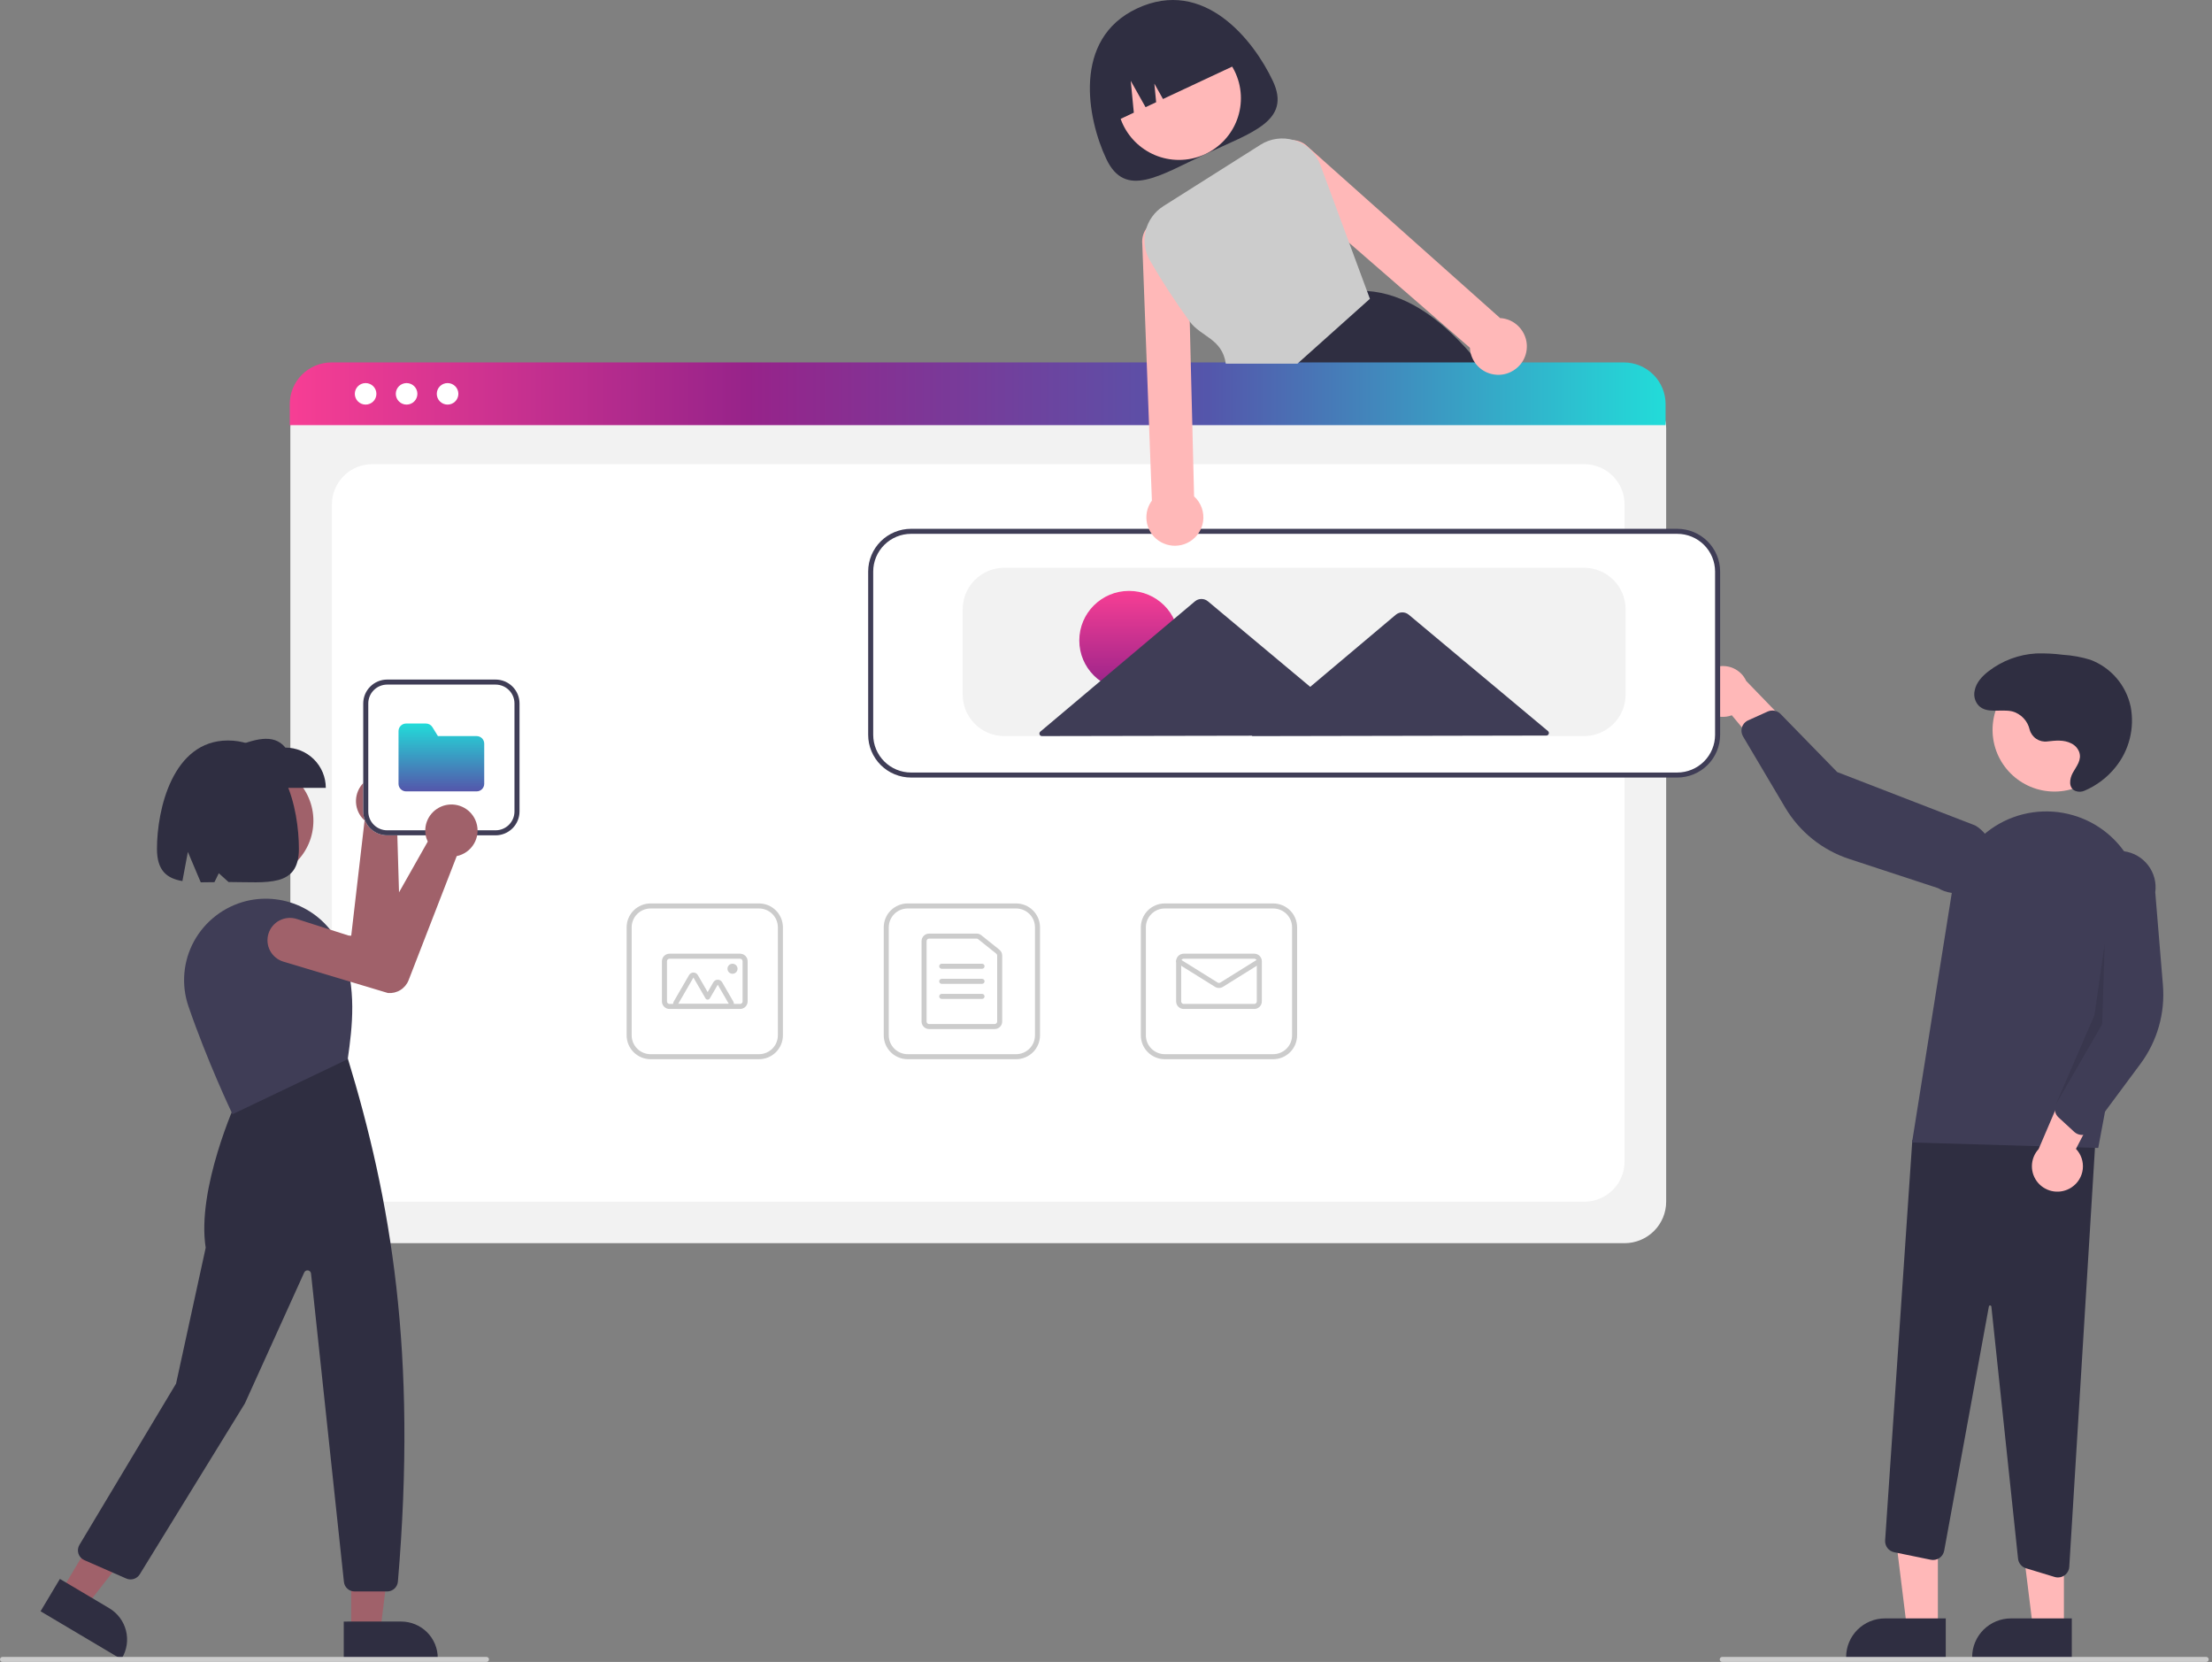 <svg width="213" height="160" viewBox="0 0 213 160" fill="none" xmlns="http://www.w3.org/2000/svg">
<rect x="0" y="0" width="213" height="160" fill="#808080" stroke="none"/>
<g clip-path="url(#clip0_2049_4426)">
<path d="M122.563 7.787C124.387 11.656 120.521 12.752 116.093 14.826C111.665 16.9 108.351 19.166 106.527 15.297C104.702 11.428 103.222 3.749 109.487 0.815C115.967 -2.22 120.738 3.918 122.563 7.787Z" fill="#2F2E41"/>
<path d="M113.529 15.396C116.821 15.396 119.49 12.736 119.49 9.455C119.49 6.174 116.821 3.514 113.529 3.514C110.236 3.514 107.567 6.174 107.567 9.455C107.567 12.736 110.236 15.396 113.529 15.396Z" fill="#FFB8B8"/>
<path d="M143.061 35.802C142.855 35.533 142.649 35.27 142.44 35.013C142.17 34.679 141.899 34.356 141.627 34.043C138.537 30.49 135.251 28.253 131.632 28.013H131.627L131.574 28.008L124.363 35.013L121.911 37.393L121.965 37.524L123.287 40.806H146.464C145.42 39.079 144.284 37.409 143.061 35.802Z" fill="#2F2E41"/>
<path d="M107.045 11.847L109.179 10.847L108.882 7.779L110.309 10.318L111.329 9.841L111.156 8.051L111.988 9.532L119.567 5.983C118.855 4.473 117.57 3.307 115.996 2.742C114.422 2.176 112.686 2.256 111.171 2.966L110.073 3.48C108.558 4.189 107.388 5.469 106.821 7.038C106.253 8.608 106.334 10.337 107.045 11.847Z" fill="#2F2E41"/>
<path d="M156.436 119.685H31.963C30.901 119.683 29.883 119.263 29.132 118.514C28.381 117.766 27.959 116.752 27.958 115.694V41.156C27.959 40.381 28.268 39.638 28.818 39.089C29.368 38.541 30.114 38.233 30.892 38.232H157.456C158.247 38.233 159.006 38.547 159.565 39.104C160.125 39.662 160.439 40.418 160.44 41.206V115.694C160.439 116.752 160.017 117.766 159.266 118.514C158.515 119.263 157.497 119.683 156.436 119.685Z" fill="#F2F2F2"/>
<path d="M35.845 115.693H152.551C153.581 115.693 154.569 115.285 155.297 114.56C156.026 113.834 156.435 112.849 156.435 111.823V48.559C156.435 47.532 156.026 46.548 155.297 45.822C154.569 45.096 153.581 44.688 152.551 44.688H35.845C34.815 44.688 33.828 45.096 33.099 45.822C32.371 46.548 31.962 47.532 31.962 48.559V111.823C31.962 112.849 32.371 113.834 33.099 114.56C33.828 115.285 34.815 115.693 35.845 115.693Z" fill="white"/>
<path d="M160.384 40.928H27.901V38.896C27.903 37.834 28.327 36.816 29.081 36.066C29.834 35.315 30.855 34.894 31.921 34.893H156.365C157.43 34.893 158.452 35.315 159.205 36.066C159.959 36.816 160.383 37.834 160.384 38.896V40.928Z" fill="url(#paint0_linear_2049_4426)"/>
<path d="M35.206 38.952C35.78 38.952 36.245 38.488 36.245 37.916C36.245 37.344 35.78 36.88 35.206 36.88C34.632 36.88 34.166 37.344 34.166 37.916C34.166 38.488 34.632 38.952 35.206 38.952Z" fill="white"/>
<path d="M39.152 38.952C39.726 38.952 40.192 38.488 40.192 37.916C40.192 37.344 39.726 36.88 39.152 36.88C38.578 36.88 38.112 37.344 38.112 37.916C38.112 38.488 38.578 38.952 39.152 38.952Z" fill="white"/>
<path d="M43.098 38.952C43.672 38.952 44.138 38.488 44.138 37.916C44.138 37.344 43.672 36.88 43.098 36.88C42.524 36.88 42.059 37.344 42.059 37.916C42.059 38.488 42.524 38.952 43.098 38.952Z" fill="white"/>
<path d="M97.84 101.973H87.403C86.792 101.973 86.206 101.73 85.774 101.3C85.341 100.869 85.098 100.285 85.098 99.675V89.275C85.098 88.665 85.341 88.081 85.774 87.65C86.206 87.22 86.792 86.977 87.403 86.977H97.84C98.451 86.977 99.037 87.22 99.47 87.65C99.902 88.081 100.145 88.665 100.146 89.275V99.675C100.145 100.285 99.902 100.869 99.47 101.3C99.037 101.73 98.451 101.973 97.84 101.973ZM87.403 87.46C86.921 87.461 86.458 87.652 86.117 87.992C85.776 88.332 85.584 88.793 85.583 89.275V99.675C85.584 100.156 85.776 100.618 86.117 100.958C86.458 101.298 86.921 101.489 87.403 101.49H97.84C98.323 101.489 98.785 101.298 99.127 100.958C99.468 100.618 99.66 100.156 99.66 99.675V89.275C99.66 88.793 99.468 88.332 99.127 87.992C98.785 87.652 98.323 87.461 97.84 87.46H87.403Z" fill="#CCCCCC"/>
<path d="M95.777 99.071H89.466C89.273 99.071 89.088 98.994 88.952 98.858C88.815 98.722 88.739 98.538 88.738 98.345V90.605C88.739 90.413 88.815 90.228 88.952 90.092C89.088 89.956 89.273 89.88 89.466 89.879H94.039C94.205 89.879 94.366 89.936 94.495 90.039L96.233 91.431C96.318 91.499 96.387 91.585 96.434 91.683C96.481 91.781 96.505 91.888 96.505 91.997V98.345C96.505 98.538 96.428 98.722 96.292 98.858C96.155 98.994 95.97 99.071 95.777 99.071ZM89.466 90.363C89.402 90.363 89.34 90.389 89.295 90.434C89.249 90.479 89.224 90.541 89.224 90.605V98.345C89.224 98.409 89.249 98.471 89.295 98.516C89.34 98.562 89.402 98.587 89.466 98.587H95.777C95.841 98.587 95.903 98.562 95.948 98.516C95.994 98.471 96.02 98.409 96.02 98.345V91.997C96.02 91.961 96.012 91.925 95.996 91.892C95.98 91.86 95.957 91.831 95.929 91.808L94.191 90.416C94.148 90.382 94.094 90.363 94.039 90.363H89.466Z" fill="#CCCCCC"/>
<path d="M94.564 93.266H90.68C90.616 93.266 90.554 93.24 90.509 93.195C90.463 93.149 90.438 93.088 90.438 93.024C90.438 92.96 90.463 92.898 90.509 92.853C90.554 92.807 90.616 92.782 90.68 92.782H94.564C94.628 92.782 94.69 92.807 94.735 92.853C94.781 92.898 94.806 92.96 94.806 93.024C94.806 93.088 94.781 93.149 94.735 93.195C94.69 93.24 94.628 93.266 94.564 93.266Z" fill="#CCCCCC"/>
<path d="M94.564 94.717H90.68C90.616 94.717 90.554 94.691 90.509 94.646C90.463 94.6 90.438 94.539 90.438 94.475C90.438 94.411 90.463 94.349 90.509 94.304C90.554 94.258 90.616 94.233 90.68 94.233H94.564C94.628 94.233 94.69 94.258 94.735 94.304C94.781 94.349 94.806 94.411 94.806 94.475C94.806 94.539 94.781 94.6 94.735 94.646C94.69 94.691 94.628 94.717 94.564 94.717Z" fill="#CCCCCC"/>
<path d="M94.564 96.168H90.68C90.616 96.168 90.554 96.143 90.509 96.097C90.463 96.052 90.438 95.991 90.438 95.927C90.438 95.862 90.463 95.801 90.509 95.755C90.554 95.71 90.616 95.685 90.68 95.685H94.564C94.628 95.685 94.69 95.71 94.735 95.755C94.781 95.801 94.806 95.862 94.806 95.927C94.806 95.991 94.781 96.052 94.735 96.097C94.69 96.143 94.628 96.168 94.564 96.168Z" fill="#CCCCCC"/>
<path d="M122.597 101.973H112.16C111.549 101.973 110.963 101.73 110.531 101.3C110.098 100.869 109.855 100.285 109.854 99.675V89.275C109.855 88.665 110.098 88.081 110.531 87.65C110.963 87.22 111.549 86.977 112.16 86.977H122.597C123.208 86.977 123.794 87.22 124.227 87.65C124.659 88.081 124.902 88.665 124.903 89.275V99.675C124.902 100.285 124.659 100.869 124.227 101.3C123.794 101.73 123.208 101.973 122.597 101.973ZM112.16 87.46C111.678 87.461 111.215 87.652 110.874 87.992C110.532 88.332 110.34 88.793 110.34 89.275V99.675C110.34 100.156 110.532 100.618 110.874 100.958C111.215 101.298 111.678 101.489 112.16 101.49H122.597C123.08 101.489 123.542 101.298 123.884 100.958C124.225 100.618 124.417 100.156 124.417 99.675V89.275C124.417 88.793 124.225 88.332 123.884 87.992C123.542 87.652 123.08 87.461 122.597 87.46H112.16Z" fill="#CCCCCC"/>
<path d="M120.777 97.136H113.981C113.788 97.136 113.603 97.059 113.466 96.923C113.33 96.787 113.253 96.603 113.253 96.41V92.54C113.253 92.348 113.33 92.163 113.466 92.027C113.603 91.891 113.788 91.815 113.981 91.814H120.777C120.97 91.815 121.155 91.891 121.292 92.027C121.428 92.163 121.505 92.348 121.505 92.54V96.41C121.505 96.603 121.428 96.787 121.292 96.923C121.155 97.059 120.97 97.136 120.777 97.136ZM113.981 92.298C113.917 92.298 113.855 92.324 113.81 92.369C113.764 92.415 113.738 92.476 113.738 92.54V96.41C113.738 96.474 113.764 96.536 113.81 96.581C113.855 96.627 113.917 96.652 113.981 96.652H120.777C120.841 96.652 120.903 96.627 120.949 96.581C120.994 96.536 121.02 96.474 121.02 96.41V92.54C121.02 92.476 120.994 92.415 120.949 92.369C120.903 92.324 120.841 92.298 120.777 92.298H113.981Z" fill="#CCCCCC"/>
<path d="M117.379 95.113C117.242 95.113 117.109 95.076 116.993 95.004L113.367 92.745C113.312 92.711 113.273 92.657 113.259 92.594C113.245 92.532 113.256 92.466 113.29 92.412C113.324 92.358 113.378 92.319 113.441 92.305C113.504 92.29 113.569 92.301 113.624 92.335L117.25 94.594C117.289 94.617 117.333 94.63 117.379 94.63C117.424 94.63 117.469 94.617 117.507 94.594L121.133 92.335C121.188 92.301 121.254 92.29 121.317 92.305C121.379 92.319 121.433 92.358 121.468 92.412C121.502 92.466 121.513 92.532 121.498 92.594C121.484 92.657 121.445 92.711 121.391 92.745L117.765 95.004C117.649 95.076 117.515 95.114 117.379 95.113Z" fill="#CCCCCC"/>
<path d="M73.083 101.973H62.647C62.035 101.973 61.449 101.73 61.017 101.3C60.585 100.869 60.342 100.285 60.341 99.675V89.275C60.342 88.665 60.585 88.081 61.017 87.65C61.449 87.22 62.035 86.977 62.647 86.977H73.083C73.695 86.977 74.281 87.22 74.713 87.65C75.145 88.081 75.388 88.665 75.389 89.275V99.675C75.388 100.285 75.145 100.869 74.713 101.3C74.281 101.73 73.695 101.973 73.083 101.973ZM62.647 87.46C62.164 87.461 61.701 87.652 61.36 87.992C61.019 88.332 60.827 88.793 60.826 89.275V99.675C60.827 100.156 61.019 100.618 61.36 100.958C61.701 101.298 62.164 101.489 62.647 101.49H73.083C73.566 101.489 74.029 101.298 74.37 100.958C74.711 100.618 74.903 100.156 74.904 99.675V89.275C74.903 88.793 74.711 88.332 74.37 87.992C74.029 87.652 73.566 87.461 73.083 87.46H62.647Z" fill="#CCCCCC"/>
<path d="M71.263 97.136H64.467C64.274 97.136 64.089 97.059 63.953 96.923C63.816 96.787 63.739 96.603 63.739 96.41V92.54C63.739 92.348 63.816 92.163 63.953 92.027C64.089 91.891 64.274 91.815 64.467 91.814H71.263C71.456 91.815 71.641 91.891 71.778 92.027C71.915 92.163 71.991 92.348 71.992 92.54V96.41C71.991 96.603 71.915 96.787 71.778 96.923C71.641 97.059 71.456 97.136 71.263 97.136ZM64.467 92.298C64.403 92.298 64.341 92.324 64.296 92.369C64.25 92.415 64.225 92.476 64.225 92.54V96.41C64.225 96.474 64.25 96.536 64.296 96.581C64.341 96.627 64.403 96.652 64.467 96.652H71.263C71.328 96.652 71.389 96.627 71.435 96.581C71.48 96.536 71.506 96.474 71.506 96.41V92.54C71.506 92.476 71.48 92.415 71.435 92.369C71.389 92.324 71.328 92.298 71.263 92.298H64.467Z" fill="#CCCCCC"/>
<path d="M70.186 97.136H65.302C65.217 97.136 65.133 97.113 65.059 97.071C64.985 97.028 64.924 96.967 64.881 96.894C64.839 96.82 64.816 96.737 64.816 96.652C64.816 96.567 64.839 96.484 64.882 96.41L66.353 93.87C66.395 93.797 66.457 93.736 66.53 93.693C66.604 93.651 66.688 93.628 66.773 93.628C66.858 93.628 66.942 93.651 67.016 93.693C67.09 93.736 67.151 93.797 67.194 93.87L68.144 95.511L68.694 94.56C68.737 94.487 68.798 94.426 68.872 94.383C68.946 94.341 69.029 94.318 69.115 94.318C69.2 94.318 69.284 94.341 69.357 94.383C69.431 94.426 69.493 94.487 69.535 94.56L70.607 96.41C70.649 96.484 70.672 96.567 70.672 96.652C70.672 96.737 70.649 96.82 70.607 96.894C70.564 96.967 70.503 97.028 70.429 97.071C70.355 97.113 70.272 97.136 70.186 97.136ZM70.186 96.652L69.115 94.802L68.354 96.115C68.333 96.152 68.302 96.183 68.265 96.204C68.228 96.225 68.186 96.236 68.144 96.236C68.101 96.236 68.059 96.225 68.022 96.204C67.986 96.183 67.955 96.152 67.934 96.115L66.773 94.112L65.302 96.652H70.186Z" fill="#CCCCCC"/>
<path d="M70.535 93.749C70.803 93.749 71.021 93.533 71.021 93.266C71.021 92.998 70.803 92.782 70.535 92.782C70.267 92.782 70.05 92.998 70.05 93.266C70.05 93.533 70.267 93.749 70.535 93.749Z" fill="#CCCCCC"/>
<path d="M186.604 156.777L183.628 156.777L182.213 145.339L186.605 145.339L186.604 156.777Z" fill="#FFB8B8"/>
<path d="M187.363 159.652L177.769 159.652V159.531C177.769 159.042 177.865 158.558 178.053 158.107C178.24 157.655 178.516 157.245 178.862 156.899C179.209 156.554 179.621 156.279 180.074 156.092C180.527 155.905 181.013 155.809 181.503 155.809H181.503L187.363 155.809L187.363 159.652Z" fill="#2F2E41"/>
<path d="M198.74 156.777L195.764 156.777L194.349 145.339L198.74 145.339L198.74 156.777Z" fill="#FFB8B8"/>
<path d="M199.499 159.652L189.904 159.652V159.531C189.904 159.042 190.001 158.558 190.189 158.107C190.376 157.655 190.651 157.245 190.998 156.899C191.345 156.554 191.757 156.279 192.21 156.092C192.663 155.905 193.148 155.809 193.639 155.809H193.639L199.499 155.809L199.499 159.652Z" fill="#2F2E41"/>
<path d="M197.848 151.819L195.092 150.983C194.887 150.921 194.704 150.8 194.568 150.635C194.431 150.47 194.346 150.269 194.324 150.056L191.755 125.789C191.753 125.76 191.74 125.732 191.718 125.712C191.696 125.692 191.668 125.681 191.638 125.681C191.609 125.678 191.58 125.687 191.556 125.705C191.533 125.724 191.518 125.75 191.515 125.78L187.211 149.291C187.185 149.433 187.13 149.569 187.051 149.691C186.971 149.812 186.868 149.916 186.747 149.998C186.627 150.079 186.491 150.135 186.348 150.163C186.206 150.191 186.059 150.191 185.916 150.161L182.394 149.438C182.136 149.384 181.906 149.24 181.746 149.03C181.586 148.821 181.508 148.561 181.525 148.299L184.143 109.763L201.894 107.854L199.256 150.844C199.239 151.12 199.117 151.38 198.915 151.57C198.713 151.76 198.446 151.866 198.168 151.866C198.06 151.866 197.952 151.85 197.848 151.819Z" fill="#2F2E41"/>
<path d="M197.831 76.205C201.124 76.205 203.793 73.545 203.793 70.264C203.793 66.983 201.124 64.323 197.831 64.323C194.539 64.323 191.87 66.983 191.87 70.264C191.87 73.545 194.539 76.205 197.831 76.205Z" fill="#FFB8B8"/>
<path d="M184.115 109.99L187.964 85.837C188.169 84.553 188.646 83.327 189.363 82.241C190.08 81.155 191.021 80.233 192.123 79.537C193.225 78.842 194.464 78.388 195.756 78.207C197.048 78.025 198.363 78.12 199.616 78.484C201.805 79.115 203.68 80.537 204.874 82.472C206.068 84.407 206.495 86.716 206.072 88.949L202.045 110.518L184.115 109.99Z" fill="#3F3D56"/>
<path d="M199.476 114.311C199.774 114.115 200.025 113.857 200.212 113.553C200.398 113.25 200.516 112.91 200.557 112.557C200.597 112.204 200.559 111.846 200.446 111.509C200.333 111.171 200.146 110.863 199.901 110.605L203.88 102.925L199.398 103.402L196.306 110.622C195.899 111.062 195.669 111.636 195.658 112.235C195.647 112.833 195.857 113.415 196.247 113.87C196.638 114.325 197.183 114.621 197.778 114.702C198.373 114.783 198.977 114.644 199.476 114.311Z" fill="#FFB8B8"/>
<path d="M200.329 109.251C200.109 109.22 199.903 109.123 199.74 108.973L198.217 107.571C198.053 107.418 197.939 107.219 197.892 107.001C197.845 106.782 197.866 106.554 197.952 106.348L200.995 99.16L200.564 84.956C200.626 84.5 200.778 84.06 201.01 83.662C201.243 83.263 201.552 82.915 201.92 82.636C202.288 82.357 202.708 82.153 203.155 82.036C203.602 81.919 204.068 81.89 204.526 81.953C204.984 82.015 205.425 82.166 205.825 82.399C206.224 82.631 206.573 82.94 206.853 83.307C207.132 83.674 207.337 84.092 207.454 84.537C207.571 84.983 207.599 85.448 207.536 85.904L208.274 94.832C208.499 97.542 207.728 100.241 206.105 102.427L201.359 108.821C201.268 108.943 201.152 109.046 201.018 109.121C200.885 109.196 200.737 109.242 200.584 109.257C200.499 109.265 200.413 109.263 200.329 109.251Z" fill="#3F3D56"/>
<path d="M163.502 67.027C163.567 67.377 163.708 67.708 163.915 67.998C164.123 68.287 164.391 68.528 164.702 68.703C165.012 68.877 165.358 68.982 165.714 69.01C166.069 69.037 166.427 68.987 166.761 68.861L172.306 75.508L173.613 71.209L168.147 65.556C167.899 65.011 167.458 64.576 166.91 64.332C166.361 64.089 165.741 64.055 165.169 64.236C164.596 64.417 164.11 64.802 163.803 65.316C163.496 65.831 163.389 66.439 163.502 67.027Z" fill="#FFB8B8"/>
<path d="M167.845 69.783C167.96 69.593 168.129 69.442 168.332 69.351L170.221 68.5C170.426 68.409 170.654 68.382 170.874 68.424C171.095 68.465 171.297 68.573 171.454 68.734L176.91 74.329L190.202 79.471C190.6 79.705 190.948 80.016 191.225 80.385C191.502 80.754 191.703 81.174 191.818 81.62C191.932 82.067 191.957 82.531 191.891 82.987C191.825 83.443 191.67 83.882 191.434 84.278C191.197 84.674 190.885 85.02 190.515 85.296C190.144 85.572 189.723 85.772 189.275 85.886C188.827 85.999 188.36 86.023 187.903 85.957C187.445 85.891 187.005 85.736 186.608 85.5L178.07 82.696C175.479 81.845 173.286 80.085 171.899 77.744L167.841 70.896C167.763 70.764 167.714 70.618 167.696 70.466C167.679 70.314 167.694 70.16 167.74 70.014C167.766 69.933 167.801 69.856 167.845 69.783Z" fill="#3F3D56"/>
<path opacity="0.1" d="M202.666 90.864L202.423 98.605L197.952 106.348L201.686 97.719L202.666 90.864Z" fill="black"/>
<path d="M197.148 71.381C196.774 71.429 196.394 71.341 196.08 71.131C195.767 70.922 195.54 70.607 195.442 70.243C195.347 69.825 195.14 69.44 194.843 69.13C194.546 68.82 194.17 68.597 193.755 68.484C192.661 68.235 191.324 68.748 190.523 67.922C190.352 67.734 190.228 67.507 190.161 67.261C190.095 67.016 190.088 66.758 190.141 66.509C190.288 65.707 190.864 65.1 191.491 64.616C192.81 63.6 194.406 63.006 196.07 62.91C196.931 62.885 197.793 62.928 198.648 63.038C199.543 63.094 200.428 63.255 201.285 63.518C202.261 63.885 203.129 64.492 203.807 65.282C204.486 66.071 204.954 67.019 205.169 68.037C205.364 69.058 205.334 70.109 205.08 71.117C204.827 72.125 204.355 73.066 203.698 73.873C202.913 74.849 201.899 75.618 200.747 76.113C200.472 76.242 200.158 76.258 199.872 76.157C199.154 75.873 199.271 74.987 199.598 74.396C199.949 73.763 200.488 73.151 200.206 72.381C200.065 72.024 199.794 71.733 199.447 71.567C198.733 71.204 197.935 71.29 197.168 71.378L197.148 71.381Z" fill="#2F2E41"/>
<path d="M161.509 74.736H87.725C86.663 74.735 85.645 74.314 84.894 73.566C84.143 72.817 83.721 71.803 83.72 70.745V55.022C83.721 53.964 84.143 52.95 84.894 52.202C85.645 51.453 86.663 51.032 87.725 51.031H161.509C162.571 51.032 163.589 51.453 164.34 52.202C165.091 52.95 165.513 53.964 165.514 55.022V70.745C165.513 71.803 165.091 72.817 164.34 73.566C163.589 74.314 162.571 74.735 161.509 74.736Z" fill="white"/>
<path d="M161.51 74.857H87.725C86.631 74.856 85.582 74.422 84.808 73.651C84.035 72.88 83.6 71.835 83.599 70.745V55.022C83.6 53.932 84.035 52.887 84.808 52.116C85.582 51.345 86.631 50.911 87.725 50.91H161.51C162.604 50.911 163.652 51.345 164.426 52.116C165.199 52.887 165.635 53.932 165.636 55.022V70.745C165.635 71.835 165.199 72.88 164.426 73.651C163.652 74.422 162.604 74.856 161.51 74.857ZM87.725 51.394C86.76 51.395 85.834 51.778 85.152 52.458C84.469 53.138 84.085 54.06 84.084 55.022V70.745C84.085 71.707 84.469 72.629 85.152 73.309C85.834 73.989 86.76 74.372 87.725 74.373H161.51C162.475 74.372 163.4 73.989 164.083 73.309C164.765 72.629 165.149 71.707 165.15 70.745V55.022C165.149 54.06 164.765 53.138 164.083 52.458C163.4 51.778 162.475 51.395 161.51 51.394H87.725Z" fill="#3F3D56"/>
<path d="M152.529 70.865H96.705C95.643 70.864 94.625 70.443 93.874 69.695C93.124 68.947 92.701 67.933 92.7 66.874V58.65C92.701 57.592 93.124 56.578 93.874 55.83C94.625 55.081 95.643 54.66 96.705 54.659H152.529C153.591 54.66 154.609 55.081 155.36 55.83C156.11 56.578 156.533 57.592 156.534 58.65V66.874C156.533 67.933 156.11 68.947 155.36 69.695C154.609 70.443 153.591 70.864 152.529 70.865Z" fill="#F2F2F2"/>
<path d="M108.718 66.433C111.363 66.433 113.507 64.296 113.507 61.66C113.507 59.024 111.363 56.887 108.718 56.887C106.073 56.887 103.929 59.024 103.929 61.66C103.929 64.296 106.073 66.433 108.718 66.433Z" fill="url(#paint1_linear_2049_4426)"/>
<path d="M149.06 70.384L142.299 64.734L135.656 59.181C135.481 59.034 135.259 58.954 135.03 58.955C134.801 58.955 134.58 59.036 134.405 59.183L127.783 64.761L126.166 66.124L123.727 64.086L116.315 57.891C116.14 57.744 115.918 57.664 115.689 57.665C115.461 57.665 115.239 57.746 115.065 57.893L107.677 64.116L100.173 70.438C100.135 70.47 100.108 70.513 100.095 70.561C100.082 70.609 100.085 70.659 100.102 70.706C100.119 70.752 100.15 70.793 100.191 70.821C100.232 70.849 100.28 70.864 100.33 70.864L115.715 70.835L120.585 70.826L120.537 70.866L135.053 70.838L148.904 70.811C148.954 70.811 149.002 70.796 149.043 70.767C149.084 70.739 149.115 70.698 149.132 70.652C149.149 70.605 149.151 70.554 149.138 70.507C149.125 70.459 149.098 70.416 149.06 70.384Z" fill="#3F3D56"/>
<path d="M212.44 160H165.839C165.775 160 165.713 159.974 165.668 159.929C165.622 159.884 165.597 159.822 165.597 159.758C165.597 159.694 165.622 159.632 165.668 159.587C165.713 159.542 165.775 159.516 165.839 159.516H212.44C212.505 159.516 212.566 159.542 212.612 159.587C212.658 159.632 212.683 159.694 212.683 159.758C212.683 159.822 212.658 159.884 212.612 159.929C212.566 159.974 212.505 160 212.44 160Z" fill="#CCCCCC"/>
<path d="M146.612 31.908C146.418 31.594 146.162 31.323 145.86 31.11C145.557 30.898 145.215 30.75 144.853 30.674C144.72 30.646 144.585 30.629 144.45 30.623L125.957 14.146C125.594 13.774 125.109 13.543 124.591 13.495C124.489 13.484 124.385 13.481 124.283 13.486C123.856 13.505 123.444 13.648 123.098 13.897C122.751 14.146 122.485 14.49 122.331 14.887C122.178 15.284 122.144 15.717 122.234 16.133C122.323 16.55 122.532 16.931 122.836 17.23L129.916 23.381L141.542 33.48C141.551 33.67 141.58 33.859 141.627 34.044C141.766 34.578 142.065 35.058 142.484 35.42C142.903 35.782 143.423 36.008 143.974 36.068C144.476 36.127 144.985 36.043 145.442 35.826C145.805 35.657 146.126 35.412 146.384 35.108C146.411 35.077 146.435 35.047 146.459 35.014C146.799 34.573 146.995 34.039 147.022 33.484C147.05 32.93 146.907 32.38 146.612 31.908Z" fill="#FFB8B8"/>
<path d="M114.982 47.787L114.81 40.806L114.664 35.013L114.565 30.959L114.368 23.057C114.329 22.634 114.168 22.231 113.903 21.898C113.638 21.565 113.282 21.316 112.878 21.181C112.473 21.047 112.038 21.032 111.626 21.14C111.213 21.247 110.841 21.472 110.555 21.787C110.488 21.859 110.427 21.936 110.373 22.019C110.074 22.446 109.94 22.965 109.994 23.483L110.426 35.013L110.642 40.806L110.919 48.196C110.839 48.304 110.767 48.418 110.703 48.537C110.531 48.863 110.426 49.221 110.397 49.588C110.367 49.956 110.413 50.326 110.531 50.675C110.654 51.042 110.854 51.378 111.117 51.662C111.38 51.946 111.701 52.171 112.058 52.322C112.414 52.474 112.799 52.548 113.187 52.541C113.575 52.533 113.957 52.444 114.307 52.279C114.715 52.087 115.068 51.798 115.337 51.438C115.605 51.077 115.781 50.656 115.848 50.212C115.914 49.768 115.87 49.315 115.719 48.892C115.568 48.469 115.315 48.089 114.982 47.787Z" fill="#FFB8B8"/>
<path d="M131.633 28.013L129.917 23.381L127.14 15.878C126.94 15.332 126.619 14.838 126.2 14.433C125.782 14.027 125.278 13.721 124.725 13.536C124.681 13.522 124.635 13.507 124.591 13.495C124.056 13.333 123.491 13.289 122.936 13.365C122.382 13.441 121.85 13.635 121.378 13.935L112.026 19.847C111.17 20.387 110.558 21.238 110.319 22.22C110.08 23.201 110.234 24.237 110.747 25.108C111.917 27.123 113.191 29.076 114.565 30.959C115.655 32.437 117.684 32.594 118.036 35.013H124.931L131.912 28.768L131.633 28.013Z" fill="#CCCCCC"/>
<path d="M24.554 84.624C27.66 84.624 30.178 82.115 30.178 79.019C30.178 75.924 27.66 73.415 24.554 73.415C21.448 73.415 18.93 75.924 18.93 79.019C18.93 82.115 21.448 84.624 24.554 84.624Z" fill="#A0616A"/>
<path d="M38.361 75.161C38.417 75.205 38.47 75.252 38.522 75.301C38.781 75.543 38.985 75.838 39.121 76.164C39.257 76.491 39.323 76.843 39.313 77.196C39.304 77.55 39.219 77.897 39.066 78.216C38.912 78.535 38.692 78.818 38.421 79.046C38.358 79.099 38.292 79.148 38.224 79.195L38.604 92.001C38.615 92.42 38.49 92.832 38.248 93.175C38.005 93.517 37.658 93.773 37.258 93.904L37.235 93.909L26.801 95.016C26.518 95.046 26.231 95.02 25.957 94.939C25.684 94.858 25.429 94.724 25.208 94.544C24.987 94.365 24.804 94.143 24.669 93.892C24.534 93.642 24.451 93.367 24.423 93.084C24.396 92.801 24.424 92.516 24.508 92.244C24.592 91.972 24.729 91.72 24.911 91.501C25.093 91.282 25.317 91.102 25.57 90.97C25.823 90.838 26.099 90.757 26.383 90.732L33.821 90.079L35.107 78.988C35.023 78.914 34.944 78.834 34.871 78.749C34.468 78.273 34.257 77.665 34.278 77.043C34.299 76.42 34.552 75.828 34.987 75.381C35.422 74.934 36.008 74.664 36.632 74.623C37.255 74.582 37.872 74.774 38.361 75.161Z" fill="#A0616A"/>
<path d="M33.817 157.025H36.624L37.96 146.234H33.816L33.817 157.025Z" fill="#A0616A"/>
<path d="M33.101 156.112L38.629 156.111C39.092 156.111 39.55 156.202 39.978 156.379C40.405 156.555 40.794 156.814 41.121 157.14C41.448 157.466 41.707 157.853 41.884 158.279C42.062 158.705 42.153 159.161 42.153 159.622V159.737L33.101 159.737L33.101 156.112Z" fill="#2F2E41"/>
<path d="M5.914 153.157L8.326 154.588L15.014 145.997L11.454 143.885L5.914 153.157Z" fill="#A0616A"/>
<path d="M5.767 152.007L10.518 154.825C10.915 155.061 11.262 155.373 11.539 155.743C11.816 156.112 12.017 156.532 12.13 156.979C12.244 157.426 12.268 157.891 12.202 158.348C12.135 158.804 11.979 159.243 11.742 159.639L11.684 159.737L3.906 155.122L5.767 152.007Z" fill="#2F2E41"/>
<path d="M37.287 153.214H34.143C33.889 153.214 33.643 153.121 33.454 152.951C33.264 152.781 33.145 152.548 33.118 152.295L29.949 122.607C29.941 122.532 29.909 122.462 29.857 122.408C29.805 122.353 29.737 122.317 29.662 122.305C29.588 122.294 29.511 122.306 29.445 122.342C29.378 122.378 29.326 122.434 29.295 122.502L23.577 135.119L13.455 151.568C13.324 151.778 13.121 151.935 12.884 152.009C12.646 152.083 12.39 152.069 12.162 151.971L8.118 150.198C7.985 150.139 7.865 150.053 7.767 149.944C7.67 149.836 7.596 149.708 7.552 149.57C7.507 149.431 7.493 149.284 7.51 149.14C7.526 148.995 7.574 148.856 7.649 148.731L16.954 133.204L19.807 120.121C18.91 114.448 22.758 106.013 22.797 105.928L22.816 105.887L33.414 101.759L33.468 101.824C37.647 115.493 40.194 130.204 38.314 152.273C38.291 152.529 38.172 152.767 37.983 152.941C37.793 153.115 37.544 153.212 37.287 153.214Z" fill="#2F2E41"/>
<path d="M22.389 107.27L22.339 107.166C22.316 107.117 19.959 102.163 18.142 96.869C17.793 95.845 17.661 94.76 17.755 93.683C17.848 92.605 18.165 91.559 18.686 90.61C19.213 89.652 19.934 88.813 20.804 88.146C21.673 87.48 22.672 87.001 23.737 86.739C25.586 86.297 27.533 86.532 29.223 87.401C30.912 88.27 32.233 89.715 32.943 91.473C34.384 95.064 33.925 98.897 33.492 101.912L33.484 101.972L33.429 101.999L22.389 107.27Z" fill="#3F3D56"/>
<path d="M31.373 75.853H22.442V71.974C24.402 71.198 26.321 70.538 27.48 71.974C28.512 71.974 29.503 72.382 30.233 73.11C30.963 73.838 31.373 74.824 31.373 75.853Z" fill="#2F2E41"/>
<path d="M21.948 71.289C16.61 71.289 15.115 77.958 15.115 81.721C15.115 83.819 16.067 84.569 17.564 84.823L18.092 82.014L19.33 84.944C19.75 84.946 20.191 84.938 20.649 84.929L21.069 84.068L22.005 84.914C25.752 84.919 28.781 85.464 28.781 81.721C28.781 77.958 27.471 71.289 21.948 71.289Z" fill="#2F2E41"/>
<path d="M46.844 160H0.243C0.178 160 0.117 159.974 0.071 159.929C0.026 159.884 0 159.822 0 159.758C0 159.694 0.026 159.632 0.071 159.587C0.117 159.542 0.178 159.516 0.243 159.516H46.844C46.908 159.516 46.97 159.542 47.015 159.587C47.061 159.632 47.086 159.694 47.086 159.758C47.086 159.822 47.061 159.884 47.015 159.929C46.97 159.974 46.908 160 46.844 160Z" fill="#CCCCCC"/>
<path d="M47.72 80.42H37.283C36.672 80.419 36.086 80.177 35.654 79.746C35.221 79.316 34.978 78.731 34.977 78.122V67.721C34.978 67.112 35.221 66.528 35.654 66.097C36.086 65.666 36.672 65.424 37.283 65.423H47.72C48.331 65.424 48.917 65.666 49.35 66.097C49.782 66.528 50.025 67.112 50.026 67.721V78.122C50.025 78.731 49.782 79.316 49.35 79.746C48.917 80.177 48.331 80.419 47.72 80.42Z" fill="white"/>
<path d="M47.72 80.42H37.283C36.672 80.419 36.086 80.177 35.654 79.746C35.221 79.316 34.978 78.731 34.977 78.122V67.721C34.978 67.112 35.221 66.528 35.654 66.097C36.086 65.666 36.672 65.424 37.283 65.423H47.72C48.331 65.424 48.917 65.666 49.35 66.097C49.782 66.528 50.025 67.112 50.026 67.721V78.122C50.025 78.731 49.782 79.316 49.35 79.746C48.917 80.177 48.331 80.419 47.72 80.42ZM37.283 65.907C36.801 65.908 36.338 66.099 35.997 66.439C35.656 66.779 35.464 67.24 35.463 67.721V78.122C35.464 78.603 35.656 79.064 35.997 79.404C36.338 79.745 36.801 79.936 37.283 79.936H47.72C48.203 79.936 48.665 79.745 49.007 79.404C49.348 79.064 49.54 78.603 49.54 78.122V67.721C49.54 67.24 49.348 66.779 49.007 66.439C48.665 66.099 48.203 65.908 47.72 65.907H37.283Z" fill="#3F3D56"/>
<path d="M45.899 76.187H39.103C38.91 76.187 38.725 76.11 38.589 75.974C38.452 75.838 38.375 75.654 38.375 75.462V70.382C38.375 70.189 38.452 70.005 38.589 69.869C38.725 69.733 38.91 69.656 39.103 69.656H41.016C41.141 69.656 41.263 69.687 41.372 69.748C41.48 69.808 41.572 69.896 41.636 70.001L42.17 70.866H45.899C46.092 70.866 46.277 70.942 46.414 71.078C46.55 71.215 46.627 71.399 46.627 71.591V75.462C46.627 75.654 46.55 75.838 46.414 75.974C46.277 76.11 46.092 76.187 45.899 76.187Z" fill="url(#paint2_linear_2049_4426)"/>
<path d="M45.678 78.753C45.712 78.815 45.743 78.879 45.772 78.944C45.916 79.268 45.989 79.618 45.988 79.971C45.986 80.325 45.91 80.674 45.763 80.997C45.617 81.319 45.404 81.607 45.138 81.841C44.872 82.075 44.559 82.251 44.221 82.357C44.142 82.381 44.062 82.401 43.981 82.417L39.345 94.367C39.192 94.758 38.916 95.089 38.559 95.311C38.203 95.533 37.783 95.635 37.364 95.601L37.34 95.596L27.293 92.582C27.02 92.5 26.766 92.365 26.545 92.184C26.325 92.004 26.142 91.782 26.008 91.531C25.875 91.28 25.792 91.005 25.765 90.722C25.739 90.439 25.769 90.153 25.853 89.882C25.938 89.61 26.076 89.358 26.259 89.14C26.442 88.922 26.667 88.742 26.92 88.611C27.173 88.48 27.45 88.4 27.734 88.376C28.018 88.352 28.304 88.385 28.576 88.472L35.685 90.746L41.189 81.022C41.14 80.921 41.099 80.817 41.065 80.71C40.879 80.116 40.92 79.474 41.182 78.908C41.444 78.343 41.908 77.895 42.483 77.651C43.058 77.407 43.703 77.385 44.294 77.588C44.884 77.792 45.377 78.207 45.678 78.753Z" fill="#A0616A"/>
</g>
<defs>
<linearGradient id="paint0_linear_2049_4426" x1="27.901" y1="37.91" x2="160.384" y2="37.91" gradientUnits="userSpaceOnUse">
<stop stop-color="#F73E94"/>
<stop offset="0.333" stop-color="#97238A"/>
<stop offset="0.667" stop-color="#5456AB"/>
<stop offset="1" stop-color="#22DCD9"/>
</linearGradient>
<linearGradient id="paint1_linear_2049_4426" x1="108.718" y1="56.887" x2="108.718" y2="66.433" gradientUnits="userSpaceOnUse">
<stop stop-color="#F73E94"/>
<stop offset="1" stop-color="#97238A"/>
</linearGradient>
<linearGradient id="paint2_linear_2049_4426" x1="42.501" y1="69.656" x2="42.501" y2="76.187" gradientUnits="userSpaceOnUse">
<stop stop-color="#22DCD9"/>
<stop offset="1" stop-color="#5456AB"/>
</linearGradient>
<clipPath id="clip0_2049_4426">
<rect width="212.683" height="160" fill="white"/>
</clipPath>
</defs>
</svg>
